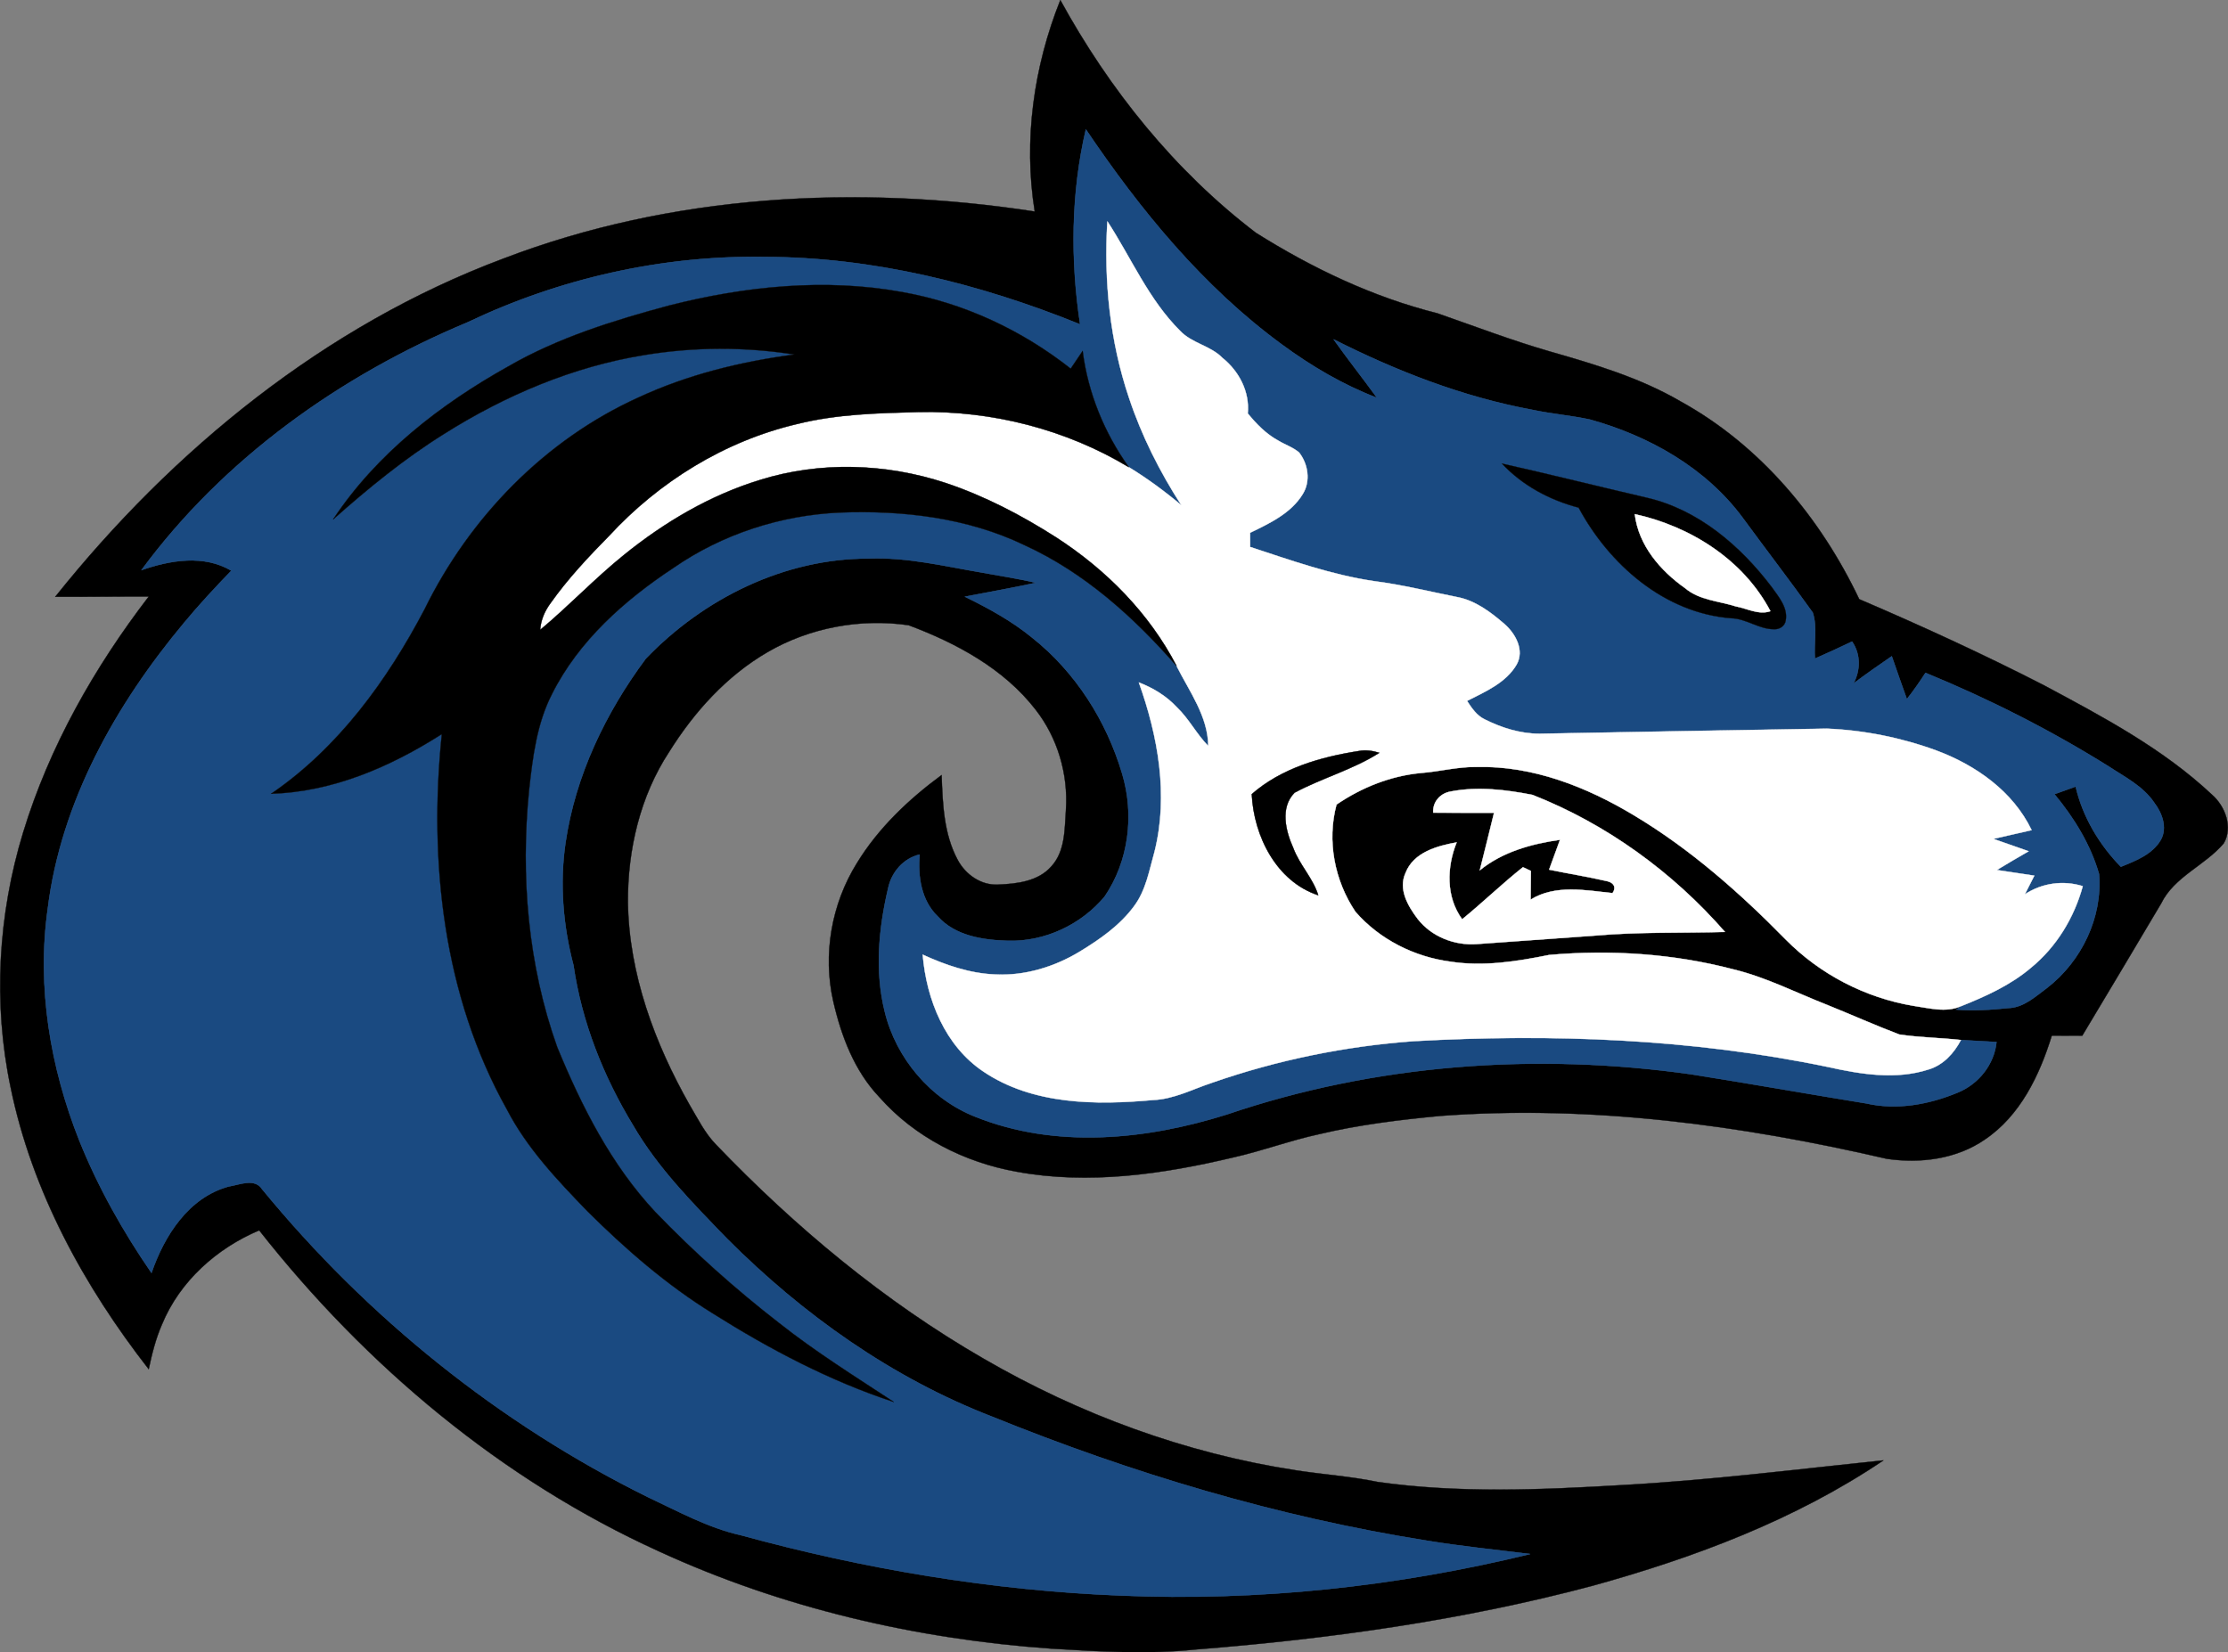 <?xml version="1.0" encoding="utf-8"?>
<svg xmlns="http://www.w3.org/2000/svg" id="Layer_1" style="enable-background:new 0 0 674.787 500.523;" version="1.1" viewBox="0 0 674.787 500.523" x="0px" y="0px">
<rect x="0" y="0" width="674.787" height="500.523" fill="#808080" stroke="none"/>
<style type="text/css">
	.st0{stroke:#000000;stroke-width:0.094;}
	.st1{fill:#1A4A81;stroke:#1A4A81;stroke-width:0.094;}
	.st2{fill:#FFFFFF;stroke:#FFFFFF;stroke-width:0.094;}
</style>
<path class="st0" d="M321.139,0.023c14.83,27.09,34.6,51.72,59.23,70.5c17.01,10.7,35.41,19.48,54.96,24.38&#xD;&#xA;	c11.3,3.94,22.5,8.22,34.02,11.55c13.61,3.9,27.34,7.96,39.65,15.15c24.08,13.27,42.4,35.27,54.1,59.9&#xD;&#xA;	c18.91,8.1,37.63,16.69,55.94,26.08c17.83,9.55,36.02,19.17,50.88,33.12c4.01,3.49,6.43,9.86,3.58,14.76&#xD;&#xA;	c-5.68,6.72-14.98,10.05-18.97,18.23c-7.93,13.36-15.88,26.71-23.88,40.03c-3.08-0.02-6.16-0.02-9.23-0.02&#xD;&#xA;	c-3.7,12.01-9.56,24.27-20.29,31.49c-8.59,5.93-19.52,7.31-29.66,5.83c-44.2-10.24-89.79-16.39-135.2-13&#xD;&#xA;	c-12.35,1.17-24.7,2.67-36.78,5.54c-8.78,1.9-17.22,5.08-25.98,7.04c-21.38,5.08-43.78,8.34-65.62,4.32&#xD;&#xA;	c-15.78-2.82-30.9-10.47-41.56-22.59c-7.55-7.92-11.54-18.49-13.95-28.98c-3.24-14.19-0.55-29.51,7.12-41.85&#xD;&#xA;	c6.5-10.65,15.69-19.36,25.68-26.72c0.32,8.7,0.65,17.86,4.88,25.7c2.36,4.43,7.05,7.75,12.21,7.48c5.7-0.23,12.17-0.95,16.16-5.53&#xD;&#xA;	c4.24-4.63,3.99-11.3,4.41-17.15c0.7-10.79-2.51-21.77-9.18-30.31c-9.62-12.44-23.98-20.16-38.45-25.58&#xD;&#xA;	c-14.59-2.14-29.98,0.71-42.75,8.15c-12.4,7.2-22.24,18.12-29.78,30.19c-8.82,13.42-12.6,29.7-12.51,45.64&#xD;&#xA;	c0.34,21.71,8.09,42.63,18.7,61.34c2.46,4.12,4.59,8.53,7.98,12c24.02,25.05,50.98,47.53,81.11,64.89&#xD;&#xA;	c29.05,16.85,61.12,28.64,94.35,33.75c8.3,1.31,16.72,1.84,24.97,3.56c24.51,3.48,49.39,2.4,74.02,0.95&#xD;&#xA;	c26.47-1.45,52.79-4.76,79.15-7.5c-26.73,18.02-57.24,29.46-88.15,38c-39.27,10.46-79.66,16.1-120.13,19.29&#xD;&#xA;	c-14.56,1.53-29.24,0.62-43.81-0.26c-40.86-2.88-81.43-12.29-118.71-29.43c-47.71-21.65-88.87-56.24-121.15-97.27&#xD;&#xA;	c-12.86,5.43-24.03,15.4-29.42,28.44c-1.91,4.35-3.06,8.98-4.04,13.62c-19.6-25.15-35.39-53.95-41.83-85.4&#xD;&#xA;	c-5.35-25.52-3.8-52.32,3.81-77.22c7.93-25.98,21.54-49.95,38.03-71.43c-9.44-0.03-18.88,0.11-28.32,0.07&#xD;&#xA;	c35.68-44.65,81.7-82.19,135.59-102.39c51.07-19.57,107.34-22.55,161.07-14.31C309.919,42.533,313.079,20.213,321.139,0.023&#xD;&#xA;	 M327.129,98.253c-30.38-12.31-62.85-20.39-95.77-20.43c-30.91-0.48-61.83,6.51-89.72,19.8c-38.54,16.11-73.9,41.26-98.81,75.08&#xD;&#xA;	c8.7-3.03,18.87-4.78,27.24,0.16c-4.97,5.15-9.86,10.38-14.41,15.9c-20.62,24.72-37.19,54.14-41.2,86.5&#xD;&#xA;	c-3.35,23.77,0.77,48.12,9.58,70.3c5.69,14.13,13.21,27.49,21.84,40.03c3.87-11.26,11.21-22.86,23.36-26.18&#xD;&#xA;	c3.25-0.5,7.9-2.68,10.15,0.83c31.85,38.8,71.79,71.01,116.83,93.26c9.2,4.31,18.23,9.32,28.23,11.55&#xD;&#xA;	c37.44,10.26,75.98,16.72,114.8,18.27c41.72,1.78,83.64-2.68,124.2-12.58c-10.46-1.31-20.95-2.35-31.35-4.06&#xD;&#xA;	c-45.18-7.18-89.26-20.39-131.62-37.55c-30.32-11.72-57.33-30.92-80.2-53.84c-10.35-10.7-21.01-21.41-28.53-34.38&#xD;&#xA;	c-9.01-14.83-15.56-31.27-18.06-48.49c-3.18-12.07-4.23-24.75-2.42-37.13c2.97-20.33,12.12-39.38,24.3-55.76&#xD;&#xA;	c17.5-18.27,42.12-30.48,67.71-30.34c11.53-0.45,22.79,2.33,34.07,4.24c5.47,1.02,10.99,1.82,16.41,3.11&#xD;&#xA;	c-7.15,1.53-14.36,2.83-21.54,4.2c7.14,3.49,14.17,7.33,20.34,12.38c13.17,10.43,22.56,25.24,27.31,41.27&#xD;&#xA;	c3.73,12.4,2.02,26.46-5.32,37.2c-7.09,8.52-18.14,13.71-29.26,13.39c-7.57-0.23-15.95-1.43-21.28-7.39&#xD;&#xA;	c-5.01-4.82-6.07-12.12-5.48-18.75c-4.93,1.19-8.5,5.31-9.54,10.2c-2.86,12.17-4.09,25.07-1.05,37.33&#xD;&#xA;	c3.4,14.15,13.88,26.57,27.46,31.91c24.33,9.76,51.65,7.02,76.13-0.68c45.04-15.33,93.74-18.84,140.74-12.17&#xD;&#xA;	c17.69,2.81,35.32,5.94,53,8.82c9.26,2.12,19.05,0.29,27.7-3.31c6.29-2.59,11.01-8.48,11.71-15.3c-3.6-0.2-7.19-0.42-10.78-0.6&#xD;&#xA;	c-6.22-0.7-12.52-0.74-18.69-1.68c-7.36-2.8-14.55-6.02-21.84-8.96c-9.47-3.71-18.6-8.42-28.54-10.8&#xD;&#xA;	c-18.09-4.73-37.03-5.96-55.62-4.33c-9.8,1.98-19.89,3.59-29.88,2.04c-10.97-1.43-21.53-6.73-28.81-15.11&#xD;&#xA;	c-6.33-9.39-8.7-21.49-5.73-32.49c7.58-5.18,16.37-8.69,25.55-9.56c5.67-0.43,11.22-1.94,16.94-1.83&#xD;&#xA;	c16.94-0.42,33.24,6.02,47.56,14.62c17.12,10.24,32.17,23.55,46.09,37.74c10.35,10.47,24,17.54,38.51,19.99&#xD;&#xA;	c4.76,0.67,9.87,2.18,14.49,0.12l-1.52,1.03c5.29,0.42,10.61,0.09,15.89-0.46c4.68-0.16,8.24-3.57,11.81-6.2&#xD;&#xA;	c10.33-8.04,16.69-21.24,15.63-34.38c-2.58-8.97-7.58-17.07-13.51-24.21c2.13-0.78,4.27-1.55,6.42-2.3&#xD;&#xA;	c2.14,9.22,7.13,17.55,13.69,24.29c4.51-1.83,9.58-3.75,12.13-8.2c2.02-3.69,0.35-8.09-2-11.19c-3.39-5.06-8.97-7.81-13.9-11.07&#xD;&#xA;	c-17.61-10.99-36.2-20.4-55.4-28.29c-1.76,2.73-3.62,5.41-5.64,7.96c-1.57-4.32-3.06-8.66-4.57-12.99&#xD;&#xA;	c-3.92,2.68-7.81,5.41-11.61,8.26c2.17-4.03,2.22-8.88-0.42-12.71c-3.72,1.79-7.47,3.52-11.25,5.17c-0.37-4.62,0.81-9.54-0.66-13.95&#xD;&#xA;	c-6.91-9.65-14.16-19.08-21.18-28.66c-11.18-15.16-28.4-24.84-46.31-29.81c-5.73-1.24-11.59-1.69-17.33-2.92&#xD;&#xA;	c-21.08-3.89-41.22-11.73-60.3-21.37c4.26,5.99,8.82,11.76,13.14,17.71c-10.32-3.96-19.9-9.6-28.78-16.14&#xD;&#xA;	c-23.91-17.51-42.92-40.75-59.39-65.18C324.359,58.513,324.179,78.683,327.129,98.253 M434.079,246.173&#xD;&#xA;	c6.14,0.07,12.28,0.02,18.42,0.04c-1.45,5.8-2.82,11.63-4.32,17.42c6.88-5.61,15.66-8.03,24.3-9.25c-1.08,3.02-2.2,6.03-3.3,9.05&#xD;&#xA;	c5.88,1.21,11.82,2.15,17.67,3.51c1.89,0.44,2.75,1.87,1.54,3.6c-8.22-0.87-17.36-2.66-24.82,1.98c0.05-2.9,0.04-5.8,0.08-8.7&#xD;&#xA;	c-0.6-0.28-1.8-0.85-2.4-1.13c-6.32,5.02-12.15,10.67-18.41,15.78c-4.96-6.78-4.7-15.78-1.67-23.3c-5.94,1.07-13.04,3.02-15.46,9.23&#xD;&#xA;	c-2.28,4.95,0.7,10.02,3.64,13.92c4.17,5.4,11.2,8.15,17.95,7.65c12.01-0.84,24.03-1.73,36.04-2.58c13-1.14,26.06-0.74,39.09-1.09&#xD;&#xA;	c-15.82-18.13-35.86-32.68-58.27-41.51c-8.11-1.59-16.61-2.62-24.79-1.03C436.219,240.292,433.859,242.903,434.079,246.173z"/>
<path class="st1" d="M327.129,98.253c-2.95-19.57-2.77-39.74,1.74-59.07c16.47,24.43,35.48,47.67,59.39,65.18&#xD;&#xA;	c8.88,6.54,18.46,12.18,28.78,16.14c-4.32-5.95-8.88-11.72-13.14-17.71c19.08,9.64,39.22,17.48,60.3,21.37&#xD;&#xA;	c5.74,1.23,11.6,1.68,17.33,2.92c17.91,4.97,35.13,14.65,46.31,29.81c7.02,9.58,14.27,19.01,21.18,28.66&#xD;&#xA;	c1.47,4.41,0.29,9.33,0.66,13.95c3.78-1.65,7.53-3.38,11.25-5.17c2.64,3.83,2.59,8.68,0.42,12.71c3.8-2.85,7.69-5.58,11.61-8.26&#xD;&#xA;	c1.51,4.33,3,8.67,4.57,12.99c2.02-2.55,3.88-5.23,5.64-7.96c19.2,7.89,37.79,17.3,55.4,28.29c4.93,3.26,10.51,6.01,13.9,11.07&#xD;&#xA;	c2.35,3.1,4.02,7.5,2,11.19c-2.55,4.45-7.62,6.37-12.13,8.2c-6.56-6.74-11.55-15.07-13.69-24.29c-2.15,0.75-4.29,1.52-6.42,2.3&#xD;&#xA;	c5.93,7.14,10.93,15.24,13.51,24.21c1.06,13.14-5.3,26.34-15.63,34.38c-3.57,2.63-7.13,6.04-11.81,6.2&#xD;&#xA;	c-5.28,0.55-10.6,0.88-15.89,0.46l1.52-1.03c7.5-3,15-6.38,21.2-11.66c7.7-6.3,13.06-15.14,15.67-24.69&#xD;&#xA;	c-5.94-1.86-12.35-0.94-17.55,2.47c0.96-1.89,1.92-3.77,2.88-5.66c-3.79-0.56-7.58-1.12-11.36-1.71c3.18-1.95,6.41-3.82,9.64-5.68&#xD;&#xA;	c-3.57-1.26-7.13-2.51-10.7-3.75c3.86-0.88,7.73-1.76,11.6-2.65c-5.65-11.77-16.97-19.73-28.95-24.16&#xD;&#xA;	c-10.58-3.86-21.8-6.11-33.05-6.58c-29,0.48-58,1.01-87,1.54c-5.8,0.01-11.51-1.77-16.66-4.36c-2.41-1.15-3.92-3.43-5.33-5.58&#xD;&#xA;	c5.5-2.81,11.77-5.45,15.02-11.03c2.43-4.34-0.35-9.37-3.72-12.29c-4.18-3.62-8.88-7.16-14.45-8.17c-8.32-1.66-16.57-3.72-25-4.79&#xD;&#xA;	c-12.9-1.9-25.21-6.31-37.55-10.36c-0.01-1.44-0.02-2.88-0.01-4.3c5.93-2.88,12.42-5.9,15.97-11.76c2.39-3.87,1.62-9.04-1.11-12.53&#xD;&#xA;	c-1.85-1.61-4.26-2.36-6.33-3.63c-3.67-1.99-6.62-5.03-9.24-8.23c0.62-6.57-2.63-12.77-7.67-16.82c-3.63-3.73-9.24-4.39-12.81-8.19&#xD;&#xA;	c-9.53-9.46-14.8-22.06-22.03-33.18c-1.1,18.01,0.76,36.29,6.54,53.43c3.82,11.51,9.32,22.41,15.88,32.59&#xD;&#xA;	c-5.03-4.22-10.32-8.12-15.92-11.55c-7.43-10.39-12.38-22.51-13.99-35.2c-1.21,1.79-2.41,3.57-3.62,5.36&#xD;&#xA;	c-14.8-11.68-32.38-19.88-50.97-23.19c-23.47-4.29-47.68-1.77-70.66,4.06c-16.76,4.51-33.56,9.71-48.67,18.43&#xD;&#xA;	c-20.62,11.51-39.94,26.51-53.1,46.39c10.59-9.4,21.57-18.4,33.6-25.9c18.51-11.68,39.11-20.44,60.8-23.93&#xD;&#xA;	c14.97-2.46,30.34-2.5,45.33-0.14c-16.24,2.15-32.36,6.09-47.26,13.02c-28.35,12.84-51.15,36.37-64.78,64.19&#xD;&#xA;	c-11.32,21.55-26.11,41.93-46.42,55.83c18.62-0.54,36.17-8.17,51.67-18.06c-4,38.63,0.46,79.35,19.69,113.67&#xD;&#xA;	c6.06,11.73,15.24,21.38,24.33,30.8c11.61,11.55,24.07,22.39,38.04,31.02c17.23,10.85,35.45,20.46,54.84,26.83&#xD;&#xA;	c-11.78-7.74-23.77-15.22-34.84-23.99c-13.23-10.27-25.75-21.46-37.37-33.53c-13.39-14.3-22.36-32.03-29.75-50&#xD;&#xA;	c-8.87-24.86-11.13-51.75-8.51-77.91c1.09-9.9,2.33-20.06,6.94-29.04c8.06-16.08,21.94-28.4,36.76-38.18&#xD;&#xA;	c14.76-10.23,32.46-15.98,50.37-16.78c19.04-0.74,38.68,1.54,56.01,9.89c18.08,8.27,33.09,21.78,46.04,36.63&#xD;&#xA;	c3.88,7.69,9.51,15.26,9.58,24.2c-3.56-3.6-5.85-8.25-9.53-11.75c-3.16-3.41-7.2-5.84-11.5-7.51c5.82,16.26,9.03,34.12,4.78,51.17&#xD;&#xA;	c-1.61,5.68-2.61,11.8-6.24,16.63c-4.26,5.79-10.26,9.97-16.32,13.67c-7.72,4.7-16.77,7.48-25.86,6.99&#xD;&#xA;	c-7.62-0.33-14.94-2.84-21.82-6c1.14,13.57,6.74,27.62,18.41,35.43c14.95,10.06,33.98,10.17,51.29,8.61&#xD;&#xA;	c6.31-0.24,11.95-3.26,17.83-5.21c19.74-6.89,40.4-11.13,61.26-12.63c41.87-2.31,84.18-0.76,125.34,7.81&#xD;&#xA;	c9.94,2.22,20.63,3.98,30.55,0.75c4.44-1.35,7.66-4.9,9.76-8.9c3.59,0.18,7.18,0.4,10.78,0.6c-0.7,6.82-5.42,12.71-11.71,15.3&#xD;&#xA;	c-8.65,3.6-18.44,5.43-27.7,3.31c-17.68-2.88-35.31-6.01-53-8.82c-47-6.67-95.7-3.16-140.74,12.17c-24.48,7.7-51.8,10.44-76.13,0.68&#xD;&#xA;	c-13.58-5.34-24.06-17.76-27.46-31.91c-3.04-12.26-1.81-25.16,1.05-37.33c1.04-4.89,4.61-9.01,9.54-10.2&#xD;&#xA;	c-0.59,6.63,0.47,13.93,5.48,18.75c5.33,5.96,13.71,7.16,21.28,7.39c11.12,0.32,22.17-4.87,29.26-13.39&#xD;&#xA;	c7.34-10.74,9.05-24.8,5.32-37.2c-4.75-16.03-14.14-30.84-27.31-41.27c-6.17-5.05-13.2-8.89-20.34-12.38&#xD;&#xA;	c7.18-1.37,14.39-2.67,21.54-4.2c-5.42-1.29-10.94-2.09-16.41-3.11c-11.28-1.91-22.54-4.69-34.07-4.24&#xD;&#xA;	c-25.59-0.14-50.21,12.07-67.71,30.34c-12.18,16.38-21.33,35.43-24.3,55.76c-1.81,12.38-0.76,25.06,2.42,37.13&#xD;&#xA;	c2.5,17.22,9.05,33.66,18.06,48.49c7.52,12.97,18.18,23.68,28.53,34.38c22.87,22.92,49.88,42.12,80.2,53.84&#xD;&#xA;	c42.36,17.16,86.44,30.37,131.62,37.55c10.4,1.71,20.89,2.75,31.35,4.06c-40.56,9.9-82.48,14.36-124.2,12.58&#xD;&#xA;	c-38.82-1.55-77.36-8.01-114.8-18.27c-10-2.23-19.03-7.24-28.23-11.55c-45.04-22.25-84.98-54.46-116.83-93.26&#xD;&#xA;	c-2.25-3.51-6.9-1.33-10.15-0.83c-12.15,3.32-19.49,14.92-23.36,26.18c-8.63-12.54-16.15-25.9-21.84-40.03&#xD;&#xA;	c-8.81-22.18-12.93-46.53-9.58-70.3c4.01-32.36,20.58-61.78,41.2-86.5c4.55-5.52,9.44-10.75,14.41-15.9&#xD;&#xA;	c-8.37-4.94-18.54-3.19-27.24-0.16c24.91-33.82,60.27-58.97,98.81-75.08c27.89-13.29,58.81-20.28,89.72-19.8&#xD;&#xA;	C264.279,77.863,296.749,85.942,327.129,98.253 M454.899,140.433c6.21,6.65,14.45,11.05,23.21,13.34&#xD;&#xA;	c9.28,17.25,26.01,31.93,46.19,33.5c4.6,0.1,8.43,3.37,13.05,3.33c1.63,0.09,3.26-0.99,3.49-2.68c0.68-3.86-2.12-7.09-4.19-10.01&#xD;&#xA;	c-9.48-12.54-22.29-23.56-37.93-27.15C484.099,147.373,469.539,143.713,454.899,140.433z"/>
<path class="st2" d="M335.389,67.042c7.23,11.12,12.5,23.72,22.03,33.18c3.57,3.8,9.18,4.46,12.81,8.19&#xD;&#xA;	c5.04,4.05,8.29,10.25,7.67,16.82c2.62,3.2,5.57,6.24,9.24,8.23c2.07,1.27,4.48,2.02,6.33,3.63c2.73,3.49,3.5,8.66,1.11,12.53&#xD;&#xA;	c-3.55,5.86-10.04,8.88-15.97,11.76c-0.01,1.42,0,2.86,0.01,4.3c12.34,4.05,24.65,8.46,37.55,10.36c8.43,1.07,16.68,3.13,25,4.79&#xD;&#xA;	c5.57,1.01,10.27,4.55,14.45,8.17c3.37,2.92,6.15,7.95,3.72,12.29c-3.25,5.58-9.52,8.22-15.02,11.03c1.41,2.15,2.92,4.43,5.33,5.58&#xD;&#xA;	c5.15,2.59,10.86,4.37,16.66,4.36c29-0.53,58-1.06,87-1.54c11.25,0.47,22.47,2.72,33.05,6.58c11.98,4.43,23.3,12.39,28.95,24.16&#xD;&#xA;	c-3.87,0.89-7.74,1.77-11.6,2.65c3.57,1.24,7.13,2.49,10.7,3.75c-3.23,1.86-6.46,3.73-9.64,5.68c3.78,0.59,7.57,1.15,11.36,1.71&#xD;&#xA;	c-0.96,1.89-1.92,3.77-2.88,5.66c5.2-3.41,11.61-4.33,17.55-2.47c-2.61,9.55-7.97,18.39-15.67,24.69c-6.2,5.28-13.7,8.66-21.2,11.66&#xD;&#xA;	c-4.62,2.06-9.73,0.55-14.49-0.12c-14.51-2.45-28.16-9.52-38.51-19.99c-13.92-14.19-28.97-27.5-46.09-37.74&#xD;&#xA;	c-14.32-8.6-30.62-15.04-47.56-14.62c-5.72-0.11-11.27,1.4-16.94,1.83c-9.18,0.87-17.97,4.38-25.55,9.56&#xD;&#xA;	c-2.97,11-0.6,23.1,5.73,32.49c7.28,8.38,17.84,13.68,28.81,15.11c9.99,1.55,20.08-0.06,29.88-2.04c18.59-1.63,37.53-0.4,55.62,4.33&#xD;&#xA;	c9.94,2.38,19.07,7.09,28.54,10.8c7.29,2.94,14.48,6.16,21.84,8.96c6.17,0.94,12.47,0.98,18.69,1.68c-2.1,4-5.32,7.55-9.76,8.9&#xD;&#xA;	c-9.92,3.23-20.61,1.47-30.55-0.75c-41.16-8.57-83.47-10.12-125.34-7.81c-20.86,1.5-41.52,5.74-61.26,12.63&#xD;&#xA;	c-5.88,1.95-11.52,4.97-17.83,5.21c-17.31,1.56-36.34,1.45-51.29-8.61c-11.67-7.81-17.27-21.86-18.41-35.43&#xD;&#xA;	c6.88,3.16,14.2,5.67,21.82,6c9.09,0.49,18.14-2.29,25.86-6.99c6.06-3.7,12.06-7.88,16.32-13.67c3.63-4.83,4.63-10.95,6.24-16.63&#xD;&#xA;	c4.25-17.05,1.04-34.91-4.78-51.17c4.3,1.67,8.34,4.1,11.5,7.51c3.68,3.5,5.97,8.15,9.53,11.75c-0.07-8.94-5.7-16.51-9.58-24.2&#xD;&#xA;	c-8.33-16.06-21.41-29.26-36.54-39.02c-10.52-6.72-21.71-12.56-33.58-16.51c-18.01-5.9-37.85-6.54-56.01-0.88&#xD;&#xA;	c-15.14,4.63-29,12.8-41.26,22.73c-8.84,7.13-16.65,15.44-25.38,22.71c0.19-2.98,1.38-5.72,3.13-8.09&#xD;&#xA;	c5.18-7.33,11.35-13.91,17.64-20.3c15.22-16.53,35.16-28.86,57.11-34c12.03-3,24.49-3.29,36.82-3.61&#xD;&#xA;	c22.21-0.46,44.53,5.24,63.59,16.7c5.6,3.43,10.89,7.33,15.92,11.55c-6.56-10.18-12.06-21.08-15.88-32.59&#xD;&#xA;	C336.149,103.333,334.289,85.053,335.389,67.042 M411.469,227.512c-11.54,1.81-23.38,5.2-32.35,13.05&#xD;&#xA;	c0.62,12.68,7.44,26.43,20.13,30.62c-1.61-5.19-5.65-9.18-7.55-14.27c-2.33-5.17-4.09-12.27,0.38-16.8&#xD;&#xA;	c8.33-4.46,17.67-6.98,25.67-12.07C415.709,227.403,413.569,227.102,411.469,227.512z"/>
<path class="st0" d="M202.649,92.542c22.98-5.83,47.19-8.35,70.66-4.06c18.59,3.31,36.17,11.51,50.97,23.19&#xD;&#xA;	c1.21-1.79,2.41-3.57,3.62-5.36c1.61,12.69,6.56,24.81,13.99,35.2c-19.06-11.46-41.38-17.16-63.59-16.7&#xD;&#xA;	c-12.33,0.32-24.79,0.61-36.82,3.61c-21.95,5.14-41.89,17.47-57.11,34c-6.29,6.39-12.46,12.97-17.64,20.3&#xD;&#xA;	c-1.75,2.37-2.94,5.11-3.13,8.09c8.73-7.27,16.54-15.58,25.38-22.71c12.26-9.93,26.12-18.1,41.26-22.73&#xD;&#xA;	c18.16-5.66,38-5.02,56.01,0.88c11.87,3.95,23.06,9.79,33.58,16.51c15.13,9.76,28.21,22.96,36.54,39.02&#xD;&#xA;	c-12.95-14.85-27.96-28.36-46.04-36.63c-17.33-8.35-36.97-10.63-56.01-9.89c-17.91,0.8-35.61,6.55-50.37,16.78&#xD;&#xA;	c-14.82,9.78-28.7,22.1-36.76,38.18c-4.61,8.98-5.85,19.14-6.94,29.04c-2.62,26.16-0.36,53.05,8.51,77.91&#xD;&#xA;	c7.39,17.97,16.36,35.7,29.75,50c11.62,12.07,24.14,23.26,37.37,33.53c11.07,8.77,23.06,16.25,34.84,23.99&#xD;&#xA;	c-19.39-6.37-37.61-15.98-54.84-26.83c-13.97-8.63-26.43-19.47-38.04-31.02c-9.09-9.42-18.27-19.07-24.33-30.8&#xD;&#xA;	c-19.23-34.32-23.69-75.04-19.69-113.67c-15.5,9.89-33.05,17.52-51.67,18.06c20.31-13.9,35.1-34.28,46.42-55.83&#xD;&#xA;	c13.63-27.82,36.43-51.35,64.78-64.19c14.9-6.93,31.02-10.87,47.26-13.02c-14.99-2.36-30.36-2.32-45.33,0.14&#xD;&#xA;	c-21.69,3.49-42.29,12.25-60.8,23.93c-12.03,7.5-23.01,16.5-33.6,25.9c13.16-19.88,32.48-34.88,53.1-46.39&#xD;&#xA;	C169.089,102.253,185.889,97.053,202.649,92.542z"/>
<path class="st0" d="M454.899,140.433c14.64,3.28,29.2,6.94,43.82,10.33c15.64,3.59,28.45,14.61,37.93,27.15&#xD;&#xA;	c2.07,2.92,4.87,6.15,4.19,10.01c-0.23,1.69-1.86,2.77-3.49,2.68c-4.62,0.04-8.45-3.23-13.05-3.33&#xD;&#xA;	c-20.18-1.57-36.91-16.25-46.19-33.5C469.349,151.482,461.109,147.083,454.899,140.433 M495.119,155.743&#xD;&#xA;	c1.14,9.46,7.74,17.12,15.28,22.44c4.3,3.63,10.16,3.85,15.33,5.5c3.45,0.63,6.94,2.68,10.47,1.45&#xD;&#xA;	C528.009,169.563,512.009,159.452,495.119,155.743z"/>
<path class="st2" d="M495.119,155.743c16.89,3.71,32.89,13.82,41.08,29.39c-3.53,1.23-7.02-0.82-10.47-1.45&#xD;&#xA;	c-5.17-1.65-11.03-1.87-15.33-5.5C502.859,172.863,496.259,165.202,495.119,155.743z"/>
<path class="st0" d="M411.469,227.512c2.1-0.41,4.24-0.11,6.28,0.53c-8,5.09-17.34,7.61-25.67,12.07&#xD;&#xA;	c-4.47,4.53-2.71,11.63-0.38,16.8c1.9,5.09,5.94,9.08,7.55,14.27c-12.69-4.19-19.51-17.94-20.13-30.62&#xD;&#xA;	C388.089,232.713,399.929,229.322,411.469,227.512z"/>
<path class="st2" d="M434.079,246.173c-0.22-3.27,2.14-5.88,5.29-6.41c8.18-1.59,16.68-0.56,24.79,1.03&#xD;&#xA;	c22.41,8.83,42.45,23.38,58.27,41.51c-13.03,0.35-26.09-0.05-39.09,1.09c-12.01,0.85-24.03,1.74-36.04,2.58&#xD;&#xA;	c-6.75,0.5-13.78-2.25-17.95-7.65c-2.94-3.9-5.92-8.97-3.64-13.92c2.42-6.21,9.52-8.16,15.46-9.23c-3.03,7.52-3.29,16.52,1.67,23.3&#xD;&#xA;	c6.26-5.11,12.09-10.76,18.41-15.78c0.6,0.28,1.8,0.85,2.4,1.13c-0.04,2.9-0.03,5.8-0.08,8.7c7.46-4.64,16.6-2.85,24.82-1.98&#xD;&#xA;	c1.21-1.73,0.35-3.16-1.54-3.6c-5.85-1.36-11.79-2.3-17.67-3.51c1.1-3.02,2.22-6.03,3.3-9.05c-8.64,1.22-17.42,3.64-24.3,9.25&#xD;&#xA;	c1.5-5.79,2.87-11.62,4.32-17.42C446.359,246.192,440.219,246.242,434.079,246.173z"/>
</svg>